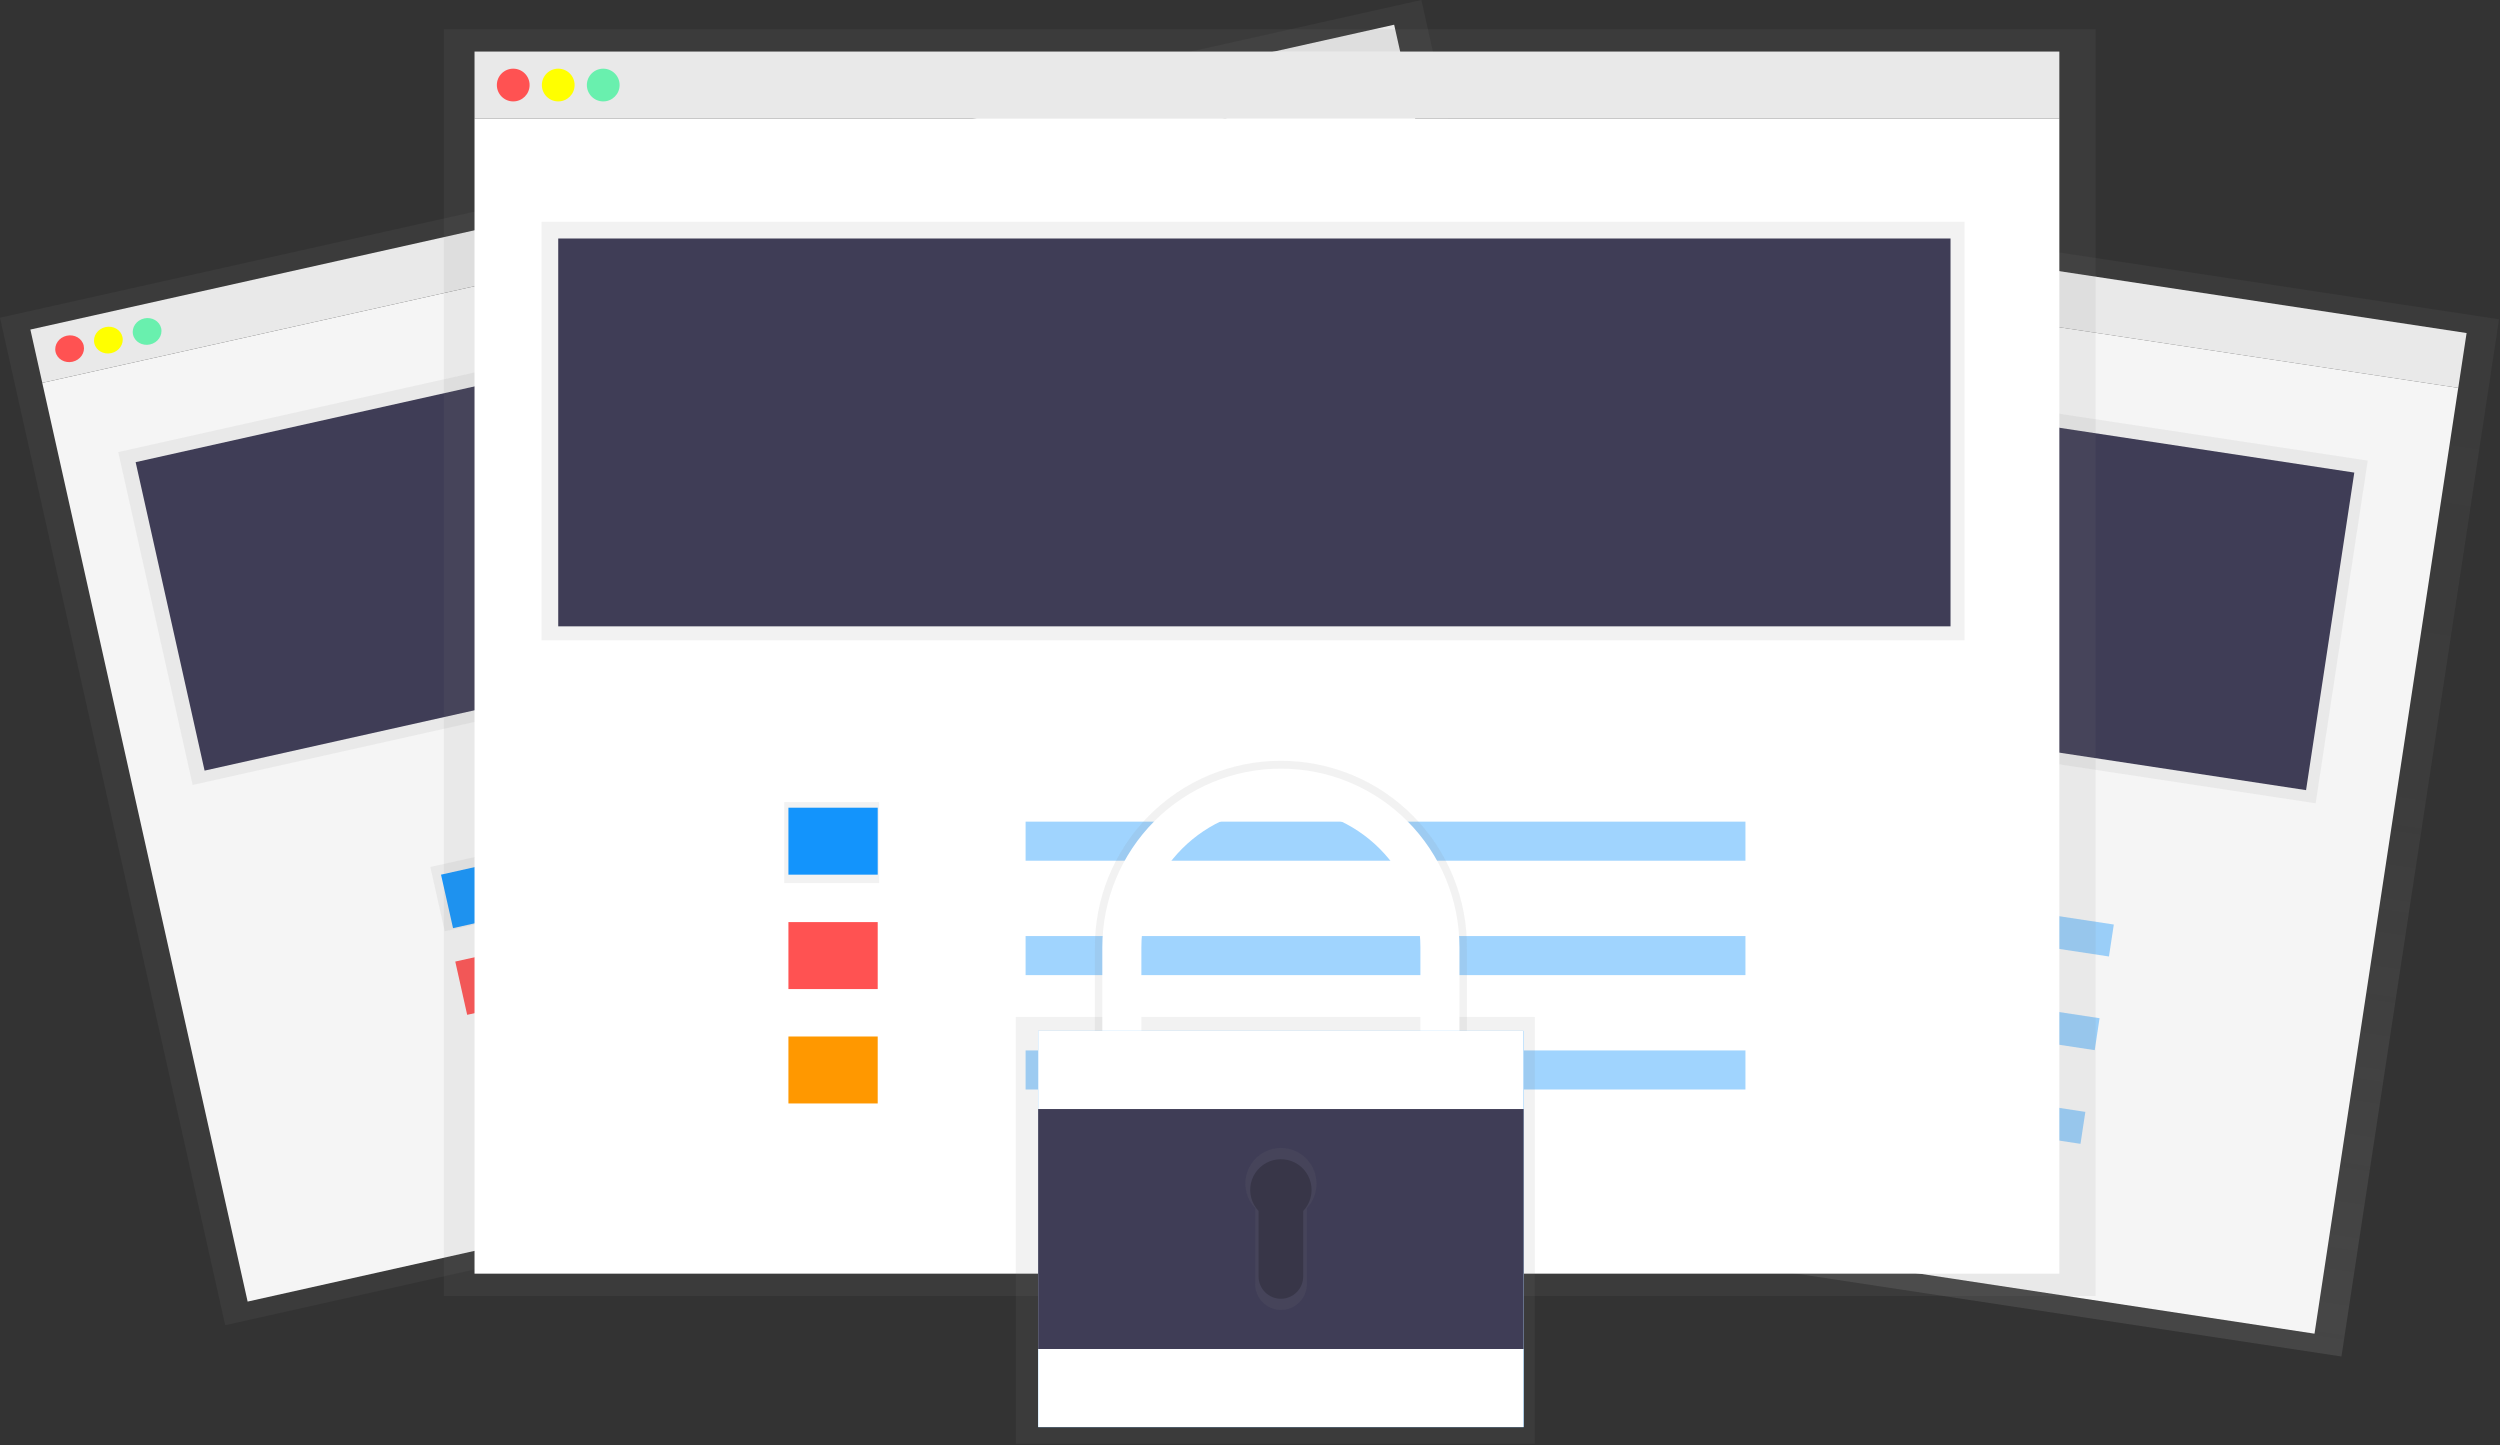 <svg width="896" height="518" viewBox="0 0 896 518" fill="none" xmlns="http://www.w3.org/2000/svg">
<rect x="0" y="0" width="896" height="518" fill="#333333" stroke="none"/>
<g clip-path="url(#clip0)">
<path d="M418.953 48.695L415.967 68.35L881.039 139.017L884.025 119.363L418.953 48.695Z" fill="#F5F5F5"/>
<path d="M410.934 40.779L354.449 412.513L839.175 486.167L895.66 114.434L410.934 40.779Z" fill="url(#paint0_linear)"/>
<path d="M415.955 68.346L364.447 407.325L829.519 477.992L881.027 139.013L415.955 68.346Z" fill="#F5F5F5"/>
<path d="M433.62 60.977C434.023 58.323 432.199 55.845 429.545 55.442C426.892 55.038 424.414 56.863 424.01 59.516C423.607 62.17 425.431 64.648 428.085 65.051C430.739 65.454 433.217 63.63 433.62 60.977Z" fill="#FF5252"/>
<path d="M446.832 62.978C447.235 60.325 445.411 57.847 442.757 57.443C440.104 57.04 437.626 58.864 437.222 61.518C436.819 64.172 438.643 66.65 441.297 67.053C443.951 67.456 446.429 65.632 446.832 62.978Z" fill="#FFFF00"/>
<path d="M460.044 64.99C460.447 62.337 458.623 59.859 455.969 59.455C453.316 59.052 450.837 60.877 450.434 63.53C450.031 66.184 451.855 68.662 454.509 69.065C457.163 69.468 459.641 67.644 460.044 64.99Z" fill="#69F0AE"/>
<path d="M431.01 101.632L412.348 224.452L829.934 287.904L848.597 165.084L431.01 101.632Z" fill="url(#paint1_linear)"/>
<path d="M843.782 169.375L435.202 107.291L417.908 221.105L826.488 283.188L843.782 169.375Z" fill="#3F3D56"/>
<path d="M476.369 282.755L472.761 306.502L500.601 310.732L504.21 286.985L476.369 282.755Z" fill="url(#paint2_linear)"/>
<path d="M503.576 288.563L477.377 284.582L474.39 304.237L500.59 308.218L503.576 288.563Z" fill="#1394FC"/>
<path d="M498.462 322.135L472.263 318.154L469.276 337.808L495.475 341.789L498.462 322.135Z" fill="#FF5252"/>
<path d="M493.366 355.708L467.167 351.727L464.181 371.381L490.38 375.362L493.366 355.708Z" fill="#FF9800"/>
<path opacity="0.4" d="M757.591 331.349L546.346 299.251L544.605 310.709L755.85 342.808L757.591 331.349Z" fill="#1394FC"/>
<path opacity="0.4" d="M752.486 364.922L541.241 332.823L539.5 344.282L750.745 376.381L752.486 364.922Z" fill="#1394FC"/>
<path opacity="0.4" d="M747.391 398.495L536.146 366.396L534.404 377.855L745.65 409.954L747.391 398.495Z" fill="#1394FC"/>
<path d="M499.665 8.858L10.887 118.113L15.154 137.202L503.932 27.947L499.665 8.858Z" fill="#F5F5F5"/>
<path d="M509.424 -0.006L-0.005 113.865L80.708 474.954L590.137 361.084L509.424 -0.006Z" fill="url(#paint3_linear)"/>
<path d="M503.928 27.958L15.15 137.213L88.752 466.487L577.53 357.232L503.928 27.958Z" fill="#F5F5F5"/>
<path d="M25.995 129.653C28.782 129.03 30.574 126.437 29.998 123.861C29.422 121.284 26.696 119.701 23.91 120.323C21.123 120.946 19.331 123.54 19.907 126.116C20.483 128.693 23.209 130.276 25.995 129.653Z" fill="#FF5252"/>
<path d="M39.885 126.558C42.671 125.935 44.464 123.341 43.888 120.765C43.312 118.189 40.586 116.605 37.799 117.228C35.013 117.851 33.221 120.444 33.797 123.021C34.373 125.597 37.098 127.181 39.885 126.558Z" fill="#FFFF00"/>
<path d="M53.764 123.455C56.55 122.832 58.342 120.238 57.767 117.662C57.191 115.086 54.465 113.502 51.678 114.125C48.892 114.748 47.1 117.341 47.675 119.918C48.251 122.494 50.977 124.078 53.764 123.455Z" fill="#69F0AE"/>
<path d="M481.249 63.924L42.379 162.023L69.047 281.329L507.917 183.23L481.249 63.924Z" fill="url(#paint4_linear)"/>
<path d="M478.016 69.654L48.612 165.637L73.324 276.189L502.727 180.206L478.016 69.654Z" fill="#3F3D56"/>
<path d="M183.492 304.175L154.234 310.715L159.389 333.776L188.647 327.236L183.492 304.175Z" fill="url(#paint5_linear)"/>
<path d="M185.72 307.27L158.064 313.478L162.368 332.647L190.023 326.439L185.72 307.27Z" fill="#1394FC"/>
<path d="M190.709 338.47L163.169 344.626L167.436 363.715L194.976 357.559L190.709 338.47Z" fill="#FF5252"/>
<path d="M200.487 372.728L172.831 378.936L177.134 398.105L204.79 391.897L200.487 372.728Z" fill="#FF9800"/>
<path opacity="0.4" d="M451.919 250.014L229.908 299.64L232.397 310.775L454.409 261.149L451.919 250.014Z" fill="#1394FC"/>
<path opacity="0.4" d="M459.208 282.629L237.196 332.254L239.685 343.389L461.697 293.764L459.208 282.629Z" fill="#1394FC"/>
<path opacity="0.4" d="M466.496 315.233L244.484 364.858L246.973 375.994L468.985 326.368L466.496 315.233Z" fill="#1394FC"/>
<path d="M738.07 18.48H170.07V42.48H738.07V18.48Z" fill="#F5F5F5"/>
<path d="M751.07 10.48H159.07V464.48H751.07V10.48Z" fill="url(#paint6_linear)"/>
<path d="M738.07 42.48H170.07V456.48H738.07V42.48Z" fill="white"/>
<path d="M183.94 36.35C187.182 36.35 189.81 33.722 189.81 30.48C189.81 27.238 187.182 24.61 183.94 24.61C180.698 24.61 178.07 27.238 178.07 30.48C178.07 33.722 180.698 36.35 183.94 36.35Z" fill="#FF5252"/>
<path d="M200.07 36.35C203.312 36.35 205.94 33.722 205.94 30.48C205.94 27.238 203.312 24.61 200.07 24.61C196.828 24.61 194.2 27.238 194.2 30.48C194.2 33.722 196.828 36.35 200.07 36.35Z" fill="#FFFF00"/>
<path d="M216.2 36.35C219.442 36.35 222.07 33.722 222.07 30.48C222.07 27.238 219.442 24.61 216.2 24.61C212.958 24.61 210.33 27.238 210.33 30.48C210.33 33.722 212.958 36.35 216.2 36.35Z" fill="#69F0AE"/>
<path d="M704.07 79.48H194.07V229.48H704.07V79.48Z" fill="url(#paint7_linear)"/>
<path d="M699.07 85.48H200.07V224.48H699.07V85.48Z" fill="#3F3D56"/>
<path d="M315.07 287.48H281.07V316.48H315.07V287.48Z" fill="url(#paint8_linear)"/>
<path d="M314.57 289.48H282.57V313.48H314.57V289.48Z" fill="#1394FC"/>
<path d="M314.57 330.48H282.57V354.48H314.57V330.48Z" fill="#FF5252"/>
<path d="M314.57 371.48H282.57V395.48H314.57V371.48Z" fill="#FF9800"/>
<path opacity="0.4" d="M625.57 294.48H367.57V308.48H625.57V294.48Z" fill="#1394FC"/>
<path opacity="0.4" d="M625.57 335.48H367.57V349.48H625.57V335.48Z" fill="#1394FC"/>
<path opacity="0.4" d="M625.57 376.48H367.57V390.48H625.57V376.48Z" fill="#1394FC"/>
<path d="M550.07 364.48H364.07V517.48H550.07V364.48Z" fill="url(#paint9_linear)"/>
<path d="M406.99 340.15C406.99 326.336 412.478 313.088 422.246 303.32C432.013 293.552 445.261 288.065 459.075 288.065C472.889 288.065 486.137 293.552 495.905 303.32C505.673 313.088 511.16 326.336 511.16 340.15V373.48H525.74V340.15C525.848 331.327 524.204 322.57 520.902 314.387C517.6 306.204 512.707 298.758 506.506 292.48C500.305 286.203 492.919 281.219 484.777 277.817C476.635 274.415 467.899 272.663 459.075 272.663C450.251 272.663 441.515 274.415 433.373 277.817C425.231 281.219 417.846 286.203 411.645 292.48C405.444 298.758 400.55 306.204 397.248 314.387C393.947 322.57 392.302 331.327 392.41 340.15V373.48H406.99V340.15Z" fill="url(#paint10_linear)"/>
<path d="M409.07 339.48C409.07 326.219 414.338 313.501 423.715 304.125C433.092 294.748 445.809 289.48 459.07 289.48C472.331 289.48 485.049 294.748 494.426 304.125C503.802 313.501 509.07 326.219 509.07 339.48V371.48H523.07V339.48C523.07 322.506 516.328 306.227 504.325 294.225C492.323 282.223 476.044 275.48 459.07 275.48C442.096 275.48 425.818 282.223 413.815 294.225C401.813 306.227 395.07 322.506 395.07 339.48V371.48H409.07V339.48Z" fill="white"/>
<path d="M546.07 369.48H372.07V511.48H546.07V369.48Z" fill="#1394FC"/>
<path d="M546.07 369.48H372.07V511.48H546.07V369.48Z" fill="white"/>
<path d="M546.07 397.48H372.07V483.48H546.07V397.48Z" fill="#3F3D56"/>
<path d="M471.84 424.24C471.85 422.152 471.347 420.094 470.376 418.246C469.405 416.398 467.996 414.816 466.271 413.639C464.546 412.463 462.559 411.727 460.484 411.498C458.409 411.268 456.31 411.551 454.369 412.322C452.429 413.092 450.707 414.328 449.356 415.919C448.004 417.51 447.063 419.408 446.616 421.448C446.169 423.487 446.229 425.605 446.791 427.615C447.354 429.626 448.4 431.468 449.84 432.98V460.2C449.84 462.661 450.818 465.022 452.558 466.762C454.299 468.502 456.659 469.48 459.12 469.48C461.581 469.48 463.942 468.502 465.682 466.762C467.422 465.022 468.4 462.661 468.4 460.2V432.98C470.622 430.613 471.853 427.486 471.84 424.24Z" fill="url(#paint11_linear)"/>
<path opacity="0.2" d="M470.07 426.48C470.074 424.684 469.637 422.914 468.798 421.325C467.96 419.737 466.745 418.378 465.26 417.367C463.775 416.356 462.065 415.724 460.28 415.527C458.494 415.329 456.687 415.572 455.018 416.234C453.348 416.896 451.865 417.957 450.7 419.324C449.534 420.691 448.721 422.322 448.332 424.076C447.942 425.829 447.988 427.652 448.466 429.383C448.943 431.115 449.837 432.704 451.07 434.01V457.48C451.07 459.602 451.913 461.637 453.413 463.137C454.914 464.637 456.949 465.48 459.07 465.48C461.192 465.48 463.227 464.637 464.727 463.137C466.227 461.637 467.07 459.602 467.07 457.48V434.01C468.992 431.973 470.065 429.28 470.07 426.48V426.48Z" fill="black"/>
</g>
<defs>
<linearGradient id="paint0_linear" x1="596.817" y1="449.34" x2="653.302" y2="77.607" gradientUnits="userSpaceOnUse">
<stop stop-color="#808080" stop-opacity="0.25"/>
<stop offset="0.54" stop-color="#808080" stop-opacity="0.12"/>
<stop offset="1" stop-color="#808080" stop-opacity="0.1"/>
</linearGradient>
<linearGradient id="paint1_linear" x1="68821.6" y1="200948" x2="76704.3" y2="149072" gradientUnits="userSpaceOnUse">
<stop stop-color="#808080" stop-opacity="0.25"/>
<stop offset="0.54" stop-color="#808080" stop-opacity="0.12"/>
<stop offset="1" stop-color="#808080" stop-opacity="0.1"/>
</linearGradient>
<linearGradient id="paint2_linear" x1="13964.4" y1="17071.5" x2="14066.1" y2="16402.8" gradientUnits="userSpaceOnUse">
<stop stop-color="#808080" stop-opacity="0.25"/>
<stop offset="0.54" stop-color="#808080" stop-opacity="0.12"/>
<stop offset="1" stop-color="#808080" stop-opacity="0.1"/>
</linearGradient>
<linearGradient id="paint3_linear" x1="269784" y1="169280" x2="239920" y2="35677" gradientUnits="userSpaceOnUse">
<stop stop-color="#808080" stop-opacity="0.25"/>
<stop offset="0.54" stop-color="#808080" stop-opacity="0.12"/>
<stop offset="1" stop-color="#808080" stop-opacity="0.1"/>
</linearGradient>
<linearGradient id="paint4_linear" x1="199071" y1="7509.6" x2="195811" y2="-7075.53" gradientUnits="userSpaceOnUse">
<stop stop-color="#808080" stop-opacity="0.25"/>
<stop offset="0.54" stop-color="#808080" stop-opacity="0.12"/>
<stop offset="1" stop-color="#808080" stop-opacity="0.1"/>
</linearGradient>
<linearGradient id="paint5_linear" x1="11325.7" y1="9585.89" x2="11203.9" y2="9040.96" gradientUnits="userSpaceOnUse">
<stop stop-color="#808080" stop-opacity="0.25"/>
<stop offset="0.54" stop-color="#808080" stop-opacity="0.12"/>
<stop offset="1" stop-color="#808080" stop-opacity="0.1"/>
</linearGradient>
<linearGradient id="paint6_linear" x1="269561" y1="210884" x2="269561" y2="4768.4" gradientUnits="userSpaceOnUse">
<stop stop-color="#808080" stop-opacity="0.25"/>
<stop offset="0.54" stop-color="#808080" stop-opacity="0.12"/>
<stop offset="1" stop-color="#808080" stop-opacity="0.1"/>
</linearGradient>
<linearGradient id="paint7_linear" x1="229220" y1="34501.5" x2="229220" y2="12001.5" gradientUnits="userSpaceOnUse">
<stop stop-color="#808080" stop-opacity="0.25"/>
<stop offset="0.54" stop-color="#808080" stop-opacity="0.12"/>
<stop offset="1" stop-color="#808080" stop-opacity="0.1"/>
</linearGradient>
<linearGradient id="paint8_linear" x1="10415.4" y1="9465.4" x2="10415.4" y2="8624.4" gradientUnits="userSpaceOnUse">
<stop stop-color="#808080" stop-opacity="0.25"/>
<stop offset="0.54" stop-color="#808080" stop-opacity="0.12"/>
<stop offset="1" stop-color="#808080" stop-opacity="0.1"/>
</linearGradient>
<linearGradient id="paint9_linear" x1="85379.1" y1="79538.9" x2="85379.1" y2="56129.9" gradientUnits="userSpaceOnUse">
<stop stop-color="#808080" stop-opacity="0.25"/>
<stop offset="0.54" stop-color="#808080" stop-opacity="0.12"/>
<stop offset="1" stop-color="#808080" stop-opacity="0.1"/>
</linearGradient>
<linearGradient id="paint10_linear" x1="81893.8" y1="57207.8" x2="81893.8" y2="47126.1" gradientUnits="userSpaceOnUse">
<stop stop-color="#808080" stop-opacity="0.25"/>
<stop offset="0.54" stop-color="#808080" stop-opacity="0.12"/>
<stop offset="1" stop-color="#808080" stop-opacity="0.1"/>
</linearGradient>
<linearGradient id="paint11_linear" x1="16044.9" y1="38773.9" x2="16044.9" y2="35406.4" gradientUnits="userSpaceOnUse">
<stop stop-color="#808080" stop-opacity="0.25"/>
<stop offset="0.54" stop-color="#808080" stop-opacity="0.12"/>
<stop offset="1" stop-color="#808080" stop-opacity="0.1"/>
</linearGradient>
<clipPath id="clip0">
<rect width="895.68" height="517.48" fill="white"/>
</clipPath>
</defs>
</svg>
